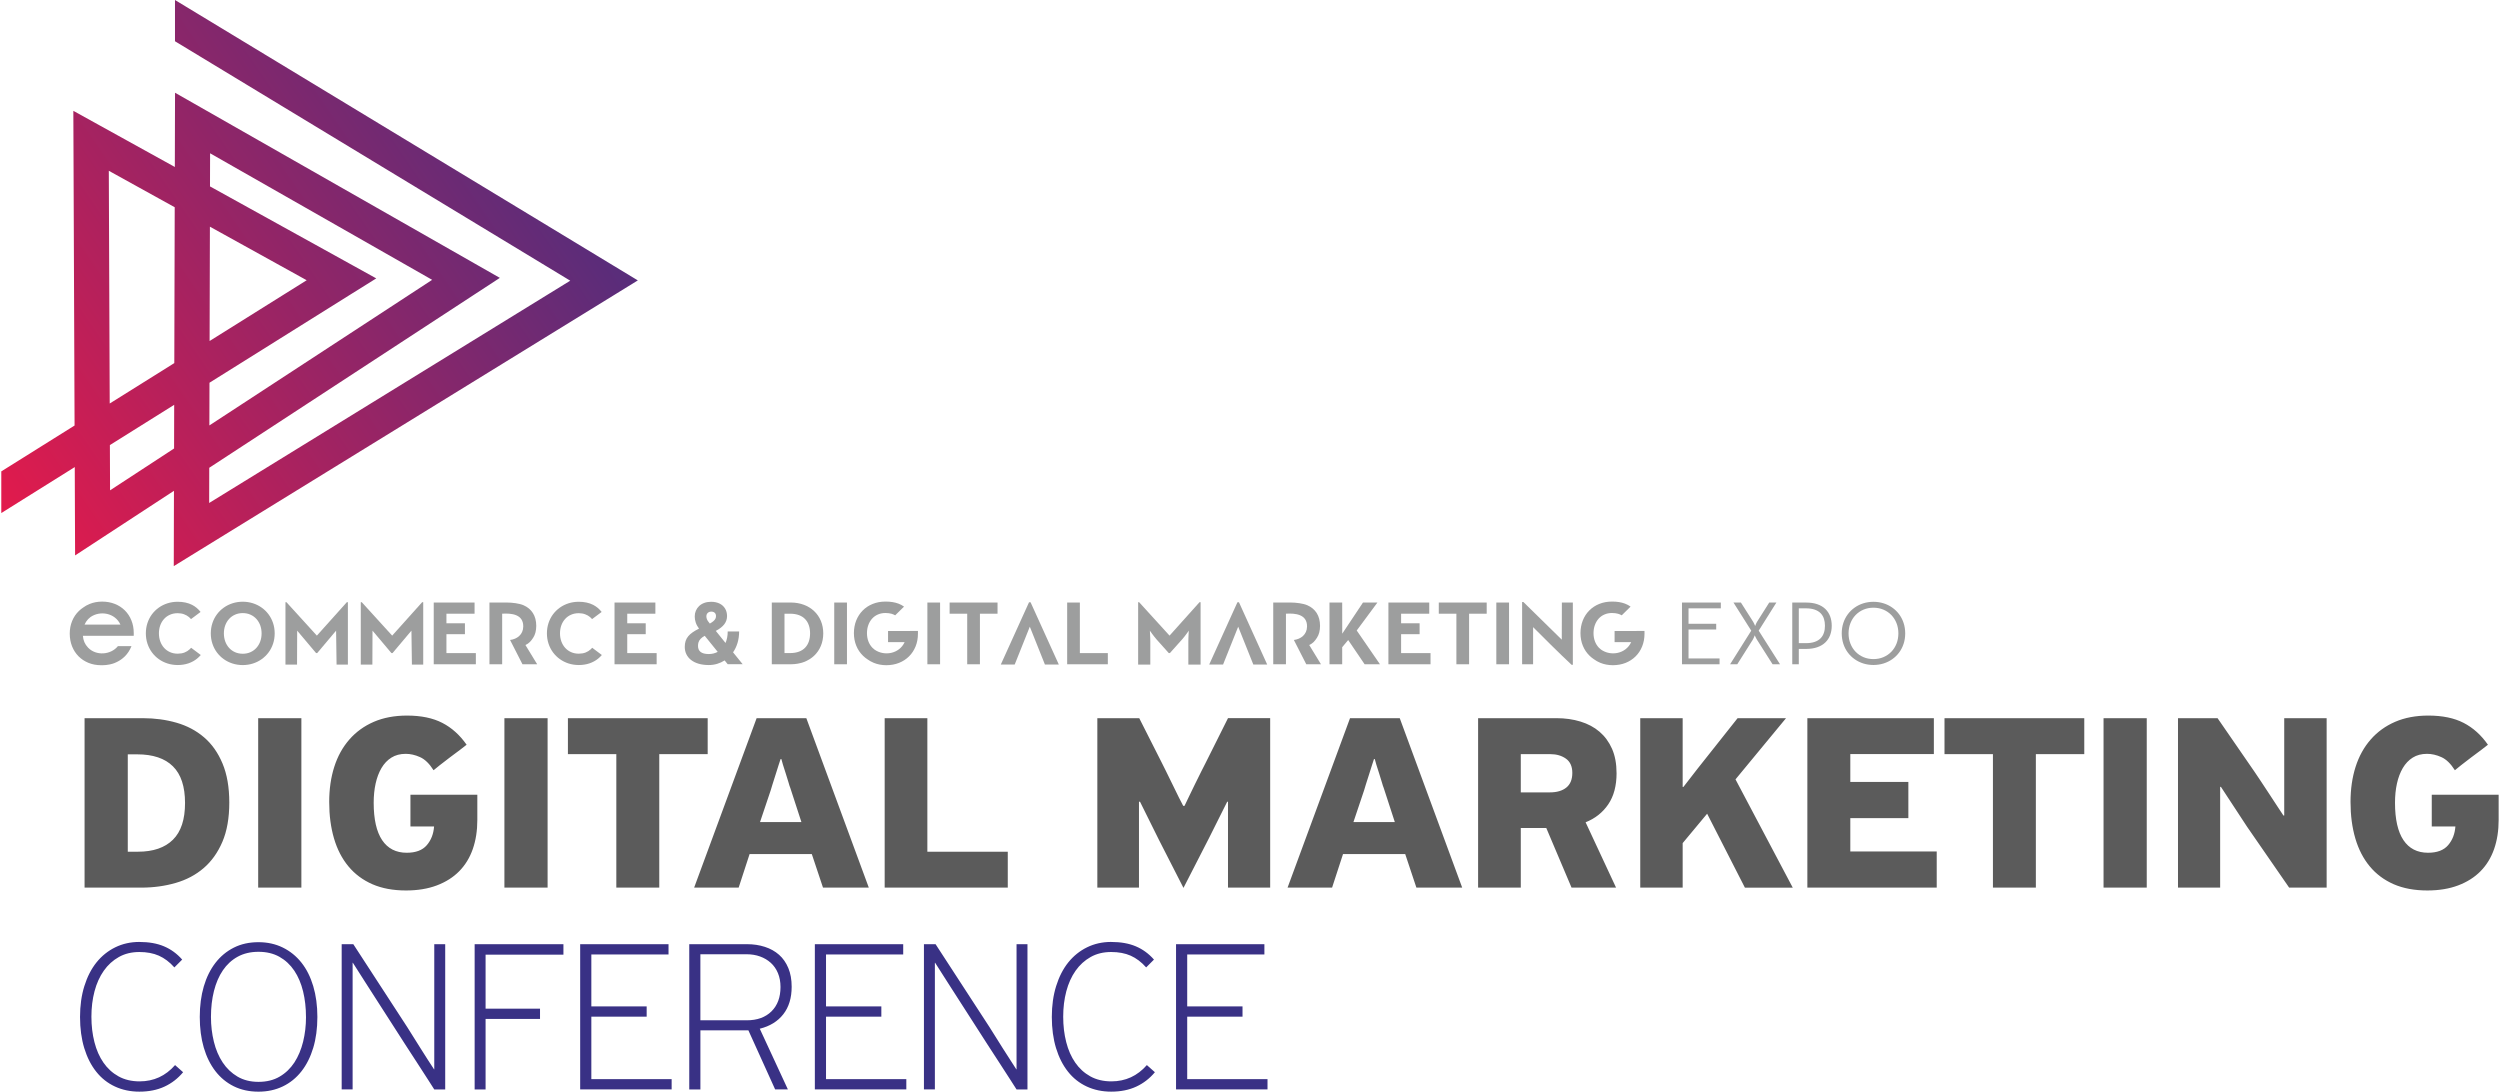 <?xml version="1.0" encoding="UTF-8"?>
<!DOCTYPE svg PUBLIC "-//W3C//DTD SVG 1.1//EN" "http://www.w3.org/Graphics/SVG/1.1/DTD/svg11.dtd">
<!-- Creator: CorelDRAW -->
<svg xmlns="http://www.w3.org/2000/svg" xml:space="preserve" width="300px" height="131px" style="shape-rendering:geometricPrecision; text-rendering:geometricPrecision; image-rendering:optimizeQuality; fill-rule:evenodd; clip-rule:evenodd"
viewBox="0 0 132.168 57.774"
 xmlns:xlink="http://www.w3.org/1999/xlink">
 <defs>
  <style type="text/css">
   <![CDATA[
    .fil3 {fill:#9D9E9E}
    .fil1 {fill:#393185;fill-rule:nonzero}
    .fil0 {fill:#5B5B5B;fill-rule:nonzero}
    .fil2 {fill:#9D9E9E;fill-rule:nonzero}
    .fil4 {fill:url(#id0);fill-rule:nonzero}
   ]]>
  </style>
  <linearGradient id="id0" gradientUnits="userSpaceOnUse" x1="-0.851" y1="27.145" x2="34.537" y2="2.816">
   <stop offset="0" style="stop-color:#E51A4B"/>
   <stop offset="1" style="stop-color:#393185"/>
  </linearGradient>
 </defs>
 <g id="Layer_x0020_1">
  <path class="fil0" d="M4.406 46.976l0 -8.968 3.085 0c0.634,0 1.229,0.081 1.784,0.241 0.555,0.161 1.04,0.417 1.453,0.771 0.414,0.353 0.739,0.815 0.978,1.385 0.239,0.569 0.359,1.258 0.359,2.066 0,0.817 -0.122,1.512 -0.365,2.08 -0.244,0.569 -0.574,1.033 -0.992,1.391 -0.418,0.359 -0.912,0.621 -1.481,0.785 -0.57,0.165 -1.175,0.248 -1.819,0.248l-3.002 0zm2.287 -7.053l0 5.152 0.537 0c0.808,0 1.425,-0.212 1.852,-0.634 0.428,-0.423 0.641,-1.07 0.641,-1.943 0,-0.872 -0.213,-1.52 -0.641,-1.942 -0.427,-0.423 -1.058,-0.634 -1.894,-0.634l-0.495 0zm6.901 -1.915l2.286 0 0 8.968 -2.286 0 0 -8.968zm8.058 5.731l0 -1.681 3.54 0 0 1.336c0,0.569 -0.081,1.083 -0.241,1.542 -0.161,0.459 -0.4,0.849 -0.717,1.171 -0.317,0.322 -0.712,0.572 -1.185,0.751 -0.473,0.179 -1.017,0.268 -1.632,0.268 -0.68,0 -1.272,-0.11 -1.778,-0.33 -0.505,-0.221 -0.927,-0.535 -1.267,-0.944 -0.34,-0.409 -0.595,-0.902 -0.765,-1.48 -0.17,-0.579 -0.254,-1.222 -0.254,-1.929 0,-0.68 0.089,-1.3 0.268,-1.86 0.178,-0.559 0.445,-1.042 0.799,-1.446 0.353,-0.404 0.785,-0.716 1.295,-0.937 0.51,-0.22 1.095,-0.33 1.756,-0.33 0.744,0 1.366,0.128 1.866,0.386 0.5,0.257 0.929,0.643 1.288,1.157 -0.056,0.046 -0.168,0.134 -0.337,0.262 -0.17,0.128 -0.351,0.264 -0.544,0.406 -0.193,0.143 -0.372,0.28 -0.538,0.414 -0.165,0.133 -0.276,0.223 -0.33,0.268 -0.221,-0.349 -0.459,-0.581 -0.717,-0.695 -0.257,-0.116 -0.509,-0.173 -0.758,-0.173 -0.293,0 -0.546,0.067 -0.757,0.2 -0.212,0.133 -0.386,0.317 -0.524,0.551 -0.137,0.234 -0.241,0.507 -0.31,0.82 -0.069,0.312 -0.103,0.652 -0.103,1.019 0,0.872 0.149,1.532 0.447,1.977 0.299,0.445 0.733,0.668 1.302,0.668 0.478,0 0.832,-0.133 1.061,-0.4 0.229,-0.266 0.358,-0.596 0.386,-0.991l-1.254 0zm4.973 -5.731l2.286 0 0 8.968 -2.286 0 0 -8.968zm8.196 8.968l-2.273 0 0 -7.066 -2.562 0 0 -1.901 7.397 0 0 1.901 -2.562 0 0 7.066zm8.072 -1.777l-3.292 0 -0.579 1.777 -2.356 0 3.307 -8.968 2.631 0 3.306 8.968 -2.424 0 -0.593 -1.777zm-1.652 -5.028c-0.019,0.046 -0.053,0.151 -0.104,0.317 -0.05,0.165 -0.105,0.339 -0.165,0.523 -0.059,0.184 -0.114,0.356 -0.164,0.517 -0.051,0.161 -0.081,0.26 -0.09,0.297l-0.565 1.681 2.19 0 -0.592 -1.819c-0.019,-0.036 -0.048,-0.129 -0.089,-0.275 -0.042,-0.147 -0.09,-0.303 -0.145,-0.468 -0.055,-0.165 -0.106,-0.324 -0.152,-0.476 -0.045,-0.151 -0.073,-0.25 -0.082,-0.296l-0.041 0zm5.509 -2.163l2.259 0 0 7.067 4.256 0 0 1.9 -6.515 0 0 -8.968zm18.169 4.422l-0.042 0 -0.965 1.929 -1.349 2.631 -1.295 -2.535 -1.005 -2.025 -0.055 0 0 4.546 -2.204 0 0 -8.968 2.218 0 1.171 2.314c0.046,0.092 0.124,0.248 0.234,0.468 0.11,0.22 0.225,0.454 0.344,0.702 0.12,0.248 0.234,0.482 0.344,0.702 0.11,0.221 0.188,0.372 0.234,0.455l0.069 0c0.046,-0.092 0.119,-0.246 0.221,-0.462 0.101,-0.215 0.211,-0.442 0.33,-0.681 0.119,-0.239 0.232,-0.466 0.338,-0.682 0.106,-0.215 0.181,-0.365 0.227,-0.447l1.185 -2.37 2.232 0 0 8.968 -2.232 0 0 -4.546zm9.38 2.769l-3.292 0 -0.579 1.777 -2.356 0 3.306 -8.968 2.631 0 3.305 8.968 -2.424 0 -0.592 -1.777zm-1.653 -5.028c-0.019,0.046 -0.053,0.151 -0.104,0.317 -0.05,0.165 -0.106,0.339 -0.165,0.523 -0.059,0.184 -0.115,0.356 -0.165,0.517 -0.05,0.161 -0.08,0.26 -0.089,0.297l-0.565 1.681 2.19 0 -0.592 -1.819c-0.019,-0.036 -0.048,-0.129 -0.09,-0.275 -0.041,-0.147 -0.089,-0.303 -0.144,-0.468 -0.056,-0.165 -0.106,-0.324 -0.152,-0.476 -0.045,-0.151 -0.073,-0.25 -0.082,-0.296l-0.042 0zm12.838 0.744c0,0.671 -0.147,1.222 -0.44,1.653 -0.294,0.432 -0.694,0.749 -1.199,0.95l1.612 3.458 -2.356 0 -1.336 -3.154 -1.35 0 0 3.154 -2.259 0 0 -8.968 4.146 0c0.459,0 0.884,0.06 1.274,0.18 0.39,0.12 0.726,0.298 1.005,0.537 0.28,0.239 0.501,0.54 0.662,0.902 0.16,0.363 0.24,0.792 0.24,1.288zm-5.069 -1.005l0 2.025 1.542 0c0.368,0 0.657,-0.085 0.868,-0.255 0.212,-0.17 0.317,-0.429 0.317,-0.778 0,-0.339 -0.112,-0.59 -0.337,-0.751 -0.225,-0.16 -0.503,-0.24 -0.834,-0.24l-1.556 0zm11.86 7.066l-1.998 -3.912 -1.295 1.556 0 2.356 -2.245 0 0 -8.968 2.245 0 0 3.637 0.041 0 0.758 -0.978 2.107 -2.658 2.563 0 -2.673 3.237 3.03 5.731 -2.535 0zm3.306 -8.968l6.695 0 0 1.901 -4.422 0 0 1.474 3.072 0 0 1.915 -3.072 0 0 1.763 4.573 0 0 1.914 -6.846 0 0 -8.968zm12.094 8.968l-2.273 0 0 -7.066 -2.563 0 0 -1.901 7.397 0 0 1.901 -2.562 0 0 7.066zm3.581 -8.968l2.286 0 0 8.968 -2.286 0 0 -8.968zm7.604 5.758l-1.391 -2.121 -0.042 0 0 5.331 -2.231 0 0 -8.968 2.094 0 1.957 2.838c0.064,0.092 0.168,0.245 0.31,0.462 0.142,0.215 0.293,0.445 0.454,0.688 0.161,0.244 0.312,0.475 0.455,0.695 0.142,0.221 0.245,0.377 0.31,0.469l0.042 0 0 -5.152 2.245 0 0 8.968 -1.984 0 -2.218 -3.209zm9.766 -0.027l0 -1.681 3.54 0 0 1.336c0,0.569 -0.081,1.083 -0.241,1.542 -0.161,0.459 -0.4,0.849 -0.717,1.171 -0.317,0.322 -0.712,0.572 -1.185,0.751 -0.473,0.179 -1.017,0.268 -1.632,0.268 -0.68,0 -1.272,-0.11 -1.778,-0.33 -0.505,-0.221 -0.927,-0.535 -1.267,-0.944 -0.34,-0.409 -0.595,-0.902 -0.765,-1.48 -0.17,-0.579 -0.254,-1.222 -0.254,-1.929 0,-0.68 0.089,-1.3 0.268,-1.86 0.178,-0.559 0.445,-1.042 0.799,-1.446 0.353,-0.404 0.785,-0.716 1.295,-0.937 0.51,-0.22 1.095,-0.33 1.756,-0.33 0.744,0 1.366,0.128 1.866,0.386 0.5,0.257 0.929,0.643 1.288,1.157 -0.056,0.046 -0.168,0.134 -0.337,0.262 -0.17,0.128 -0.351,0.264 -0.544,0.406 -0.193,0.143 -0.372,0.28 -0.538,0.414 -0.165,0.133 -0.276,0.223 -0.33,0.268 -0.221,-0.349 -0.459,-0.581 -0.717,-0.695 -0.257,-0.116 -0.509,-0.173 -0.758,-0.173 -0.293,0 -0.546,0.067 -0.757,0.2 -0.212,0.133 -0.386,0.317 -0.524,0.551 -0.137,0.234 -0.241,0.507 -0.31,0.82 -0.069,0.312 -0.103,0.652 -0.103,1.019 0,0.872 0.149,1.532 0.447,1.977 0.299,0.445 0.733,0.668 1.302,0.668 0.478,0 0.832,-0.133 1.061,-0.4 0.229,-0.266 0.358,-0.596 0.386,-0.991l-1.254 0z"/>
  <path class="fil1" d="M7.305 49.851c0.503,0 0.938,0.076 1.304,0.231 0.366,0.154 0.687,0.388 0.963,0.702l-0.413 0.414c-0.252,-0.284 -0.526,-0.49 -0.821,-0.621 -0.295,-0.13 -0.639,-0.194 -1.032,-0.194 -0.41,0 -0.772,0.088 -1.086,0.265 -0.315,0.177 -0.581,0.419 -0.797,0.726 -0.216,0.308 -0.38,0.67 -0.49,1.086 -0.11,0.417 -0.165,0.865 -0.165,1.346 0,0.48 0.053,0.929 0.16,1.346 0.106,0.418 0.265,0.779 0.478,1.086 0.212,0.307 0.478,0.549 0.797,0.726 0.319,0.177 0.691,0.265 1.116,0.265 0.748,0 1.374,-0.287 1.877,-0.862l0.425 0.378c-0.275,0.331 -0.604,0.585 -0.987,0.762 -0.381,0.177 -0.824,0.266 -1.327,0.266 -0.472,0 -0.904,-0.091 -1.294,-0.272 -0.389,-0.181 -0.72,-0.442 -0.991,-0.785 -0.272,-0.342 -0.482,-0.757 -0.632,-1.245 -0.149,-0.489 -0.224,-1.04 -0.224,-1.653 0,-0.599 0.076,-1.144 0.23,-1.635 0.153,-0.492 0.368,-0.909 0.643,-1.252 0.276,-0.342 0.607,-0.608 0.992,-0.797 0.386,-0.189 0.811,-0.284 1.275,-0.284zm9.422 3.968c0,0.606 -0.073,1.151 -0.219,1.635 -0.146,0.484 -0.354,0.899 -0.626,1.246 -0.272,0.346 -0.6,0.612 -0.986,0.797 -0.386,0.185 -0.815,0.277 -1.287,0.277 -0.488,0 -0.923,-0.095 -1.305,-0.284 -0.382,-0.189 -0.707,-0.457 -0.974,-0.802 -0.268,-0.347 -0.472,-0.762 -0.615,-1.246 -0.141,-0.485 -0.212,-1.026 -0.212,-1.623 0,-0.591 0.071,-1.128 0.212,-1.612 0.142,-0.484 0.347,-0.899 0.615,-1.246 0.267,-0.347 0.592,-0.616 0.974,-0.809 0.381,-0.193 0.816,-0.289 1.305,-0.289 0.472,0 0.901,0.094 1.287,0.283 0.386,0.189 0.714,0.455 0.986,0.797 0.272,0.342 0.48,0.758 0.626,1.246 0.145,0.488 0.219,1.031 0.219,1.63zm-0.603 0c0,-0.48 -0.051,-0.931 -0.153,-1.352 -0.103,-0.421 -0.259,-0.788 -0.467,-1.098 -0.209,-0.311 -0.47,-0.555 -0.785,-0.732 -0.315,-0.177 -0.685,-0.265 -1.11,-0.265 -0.417,0 -0.783,0.087 -1.098,0.259 -0.315,0.173 -0.576,0.414 -0.785,0.721 -0.209,0.306 -0.365,0.671 -0.472,1.092 -0.106,0.421 -0.159,0.88 -0.159,1.376 0,0.456 0.052,0.893 0.154,1.31 0.102,0.417 0.258,0.783 0.466,1.098 0.209,0.314 0.471,0.564 0.785,0.749 0.315,0.185 0.685,0.278 1.11,0.278 0.433,0 0.807,-0.093 1.121,-0.278 0.315,-0.185 0.574,-0.435 0.78,-0.749 0.204,-0.315 0.358,-0.682 0.461,-1.098 0.102,-0.417 0.153,-0.854 0.153,-1.31zm6.789 3.837c-0.071,-0.11 -0.183,-0.286 -0.336,-0.526 -0.154,-0.24 -0.333,-0.517 -0.538,-0.833 -0.204,-0.315 -0.427,-0.657 -0.667,-1.027 -0.24,-0.37 -0.481,-0.744 -0.72,-1.122 -0.24,-0.378 -0.476,-0.745 -0.709,-1.104 -0.232,-0.358 -0.44,-0.683 -0.625,-0.974 -0.185,-0.291 -0.341,-0.535 -0.467,-0.732 -0.125,-0.197 -0.208,-0.326 -0.248,-0.389l-0.011 0 0 6.706 -0.579 0 0 -7.687 0.615 0 2.857 4.393c0.236,0.378 0.475,0.757 0.715,1.139 0.239,0.382 0.474,0.746 0.702,1.093l0.011 0 0 -6.624 0.579 0 0 7.687 -0.579 0zm2.716 -7.132l0 2.858 2.881 0 0 0.543 -2.881 0 0 3.731 -0.579 0 0 -7.687 4.699 0 0 0.555 -4.121 0zm5.006 7.132l0 -7.687 4.676 0 0 0.543 -4.085 0 0 2.751 2.928 0 0 0.543 -2.928 0 0 3.306 4.25 0 0 0.543 -4.841 0zm10.319 0l-1.417 -3.129 -2.539 0 0 3.129 -0.59 0 0 -7.687 3.058 0c0.339,0 0.654,0.047 0.945,0.142 0.291,0.094 0.541,0.234 0.75,0.419 0.209,0.185 0.372,0.419 0.49,0.702 0.119,0.284 0.177,0.615 0.177,0.992 0,0.59 -0.147,1.074 -0.442,1.452 -0.295,0.378 -0.71,0.634 -1.246,0.767l1.488 3.212 -0.673 0zm0.283 -5.419c0,-0.275 -0.045,-0.521 -0.136,-0.738 -0.091,-0.216 -0.216,-0.397 -0.378,-0.543 -0.161,-0.145 -0.35,-0.258 -0.567,-0.336 -0.217,-0.079 -0.455,-0.118 -0.714,-0.118l-2.445 0 0 3.495 2.457 0c0.551,0 0.986,-0.158 1.305,-0.472 0.319,-0.315 0.478,-0.744 0.478,-1.287zm1.818 5.419l0 -7.687 4.676 0 0 0.543 -4.085 0 0 2.751 2.928 0 0 0.543 -2.928 0 0 3.306 4.25 0 0 0.543 -4.841 0zm10.674 0c-0.071,-0.11 -0.184,-0.286 -0.337,-0.526 -0.154,-0.24 -0.333,-0.517 -0.538,-0.833 -0.204,-0.315 -0.427,-0.657 -0.667,-1.027 -0.24,-0.37 -0.481,-0.744 -0.72,-1.122 -0.24,-0.378 -0.476,-0.745 -0.709,-1.104 -0.232,-0.358 -0.44,-0.683 -0.625,-0.974 -0.185,-0.291 -0.341,-0.535 -0.467,-0.732 -0.125,-0.197 -0.208,-0.326 -0.248,-0.389l-0.011 0 0 6.706 -0.579 0 0 -7.687 0.615 0 2.857 4.393c0.236,0.378 0.475,0.757 0.715,1.139 0.24,0.382 0.474,0.746 0.702,1.093l0.012 0 0 -6.624 0.578 0 0 7.687 -0.578 0zm5.006 -7.805c0.503,0 0.938,0.076 1.304,0.231 0.366,0.154 0.687,0.388 0.963,0.702l-0.413 0.414c-0.252,-0.284 -0.526,-0.49 -0.821,-0.621 -0.295,-0.13 -0.639,-0.194 -1.032,-0.194 -0.41,0 -0.772,0.088 -1.086,0.265 -0.315,0.177 -0.581,0.419 -0.797,0.726 -0.216,0.308 -0.38,0.67 -0.49,1.086 -0.11,0.417 -0.165,0.865 -0.165,1.346 0,0.48 0.053,0.929 0.16,1.346 0.106,0.418 0.265,0.779 0.478,1.086 0.212,0.307 0.478,0.549 0.797,0.726 0.319,0.177 0.691,0.265 1.116,0.265 0.748,0 1.374,-0.287 1.877,-0.862l0.425 0.378c-0.275,0.331 -0.604,0.585 -0.987,0.762 -0.381,0.177 -0.824,0.266 -1.327,0.266 -0.472,0 -0.904,-0.091 -1.294,-0.272 -0.389,-0.181 -0.72,-0.442 -0.991,-0.785 -0.272,-0.342 -0.482,-0.757 -0.632,-1.245 -0.149,-0.489 -0.224,-1.04 -0.224,-1.653 0,-0.599 0.076,-1.144 0.23,-1.635 0.153,-0.492 0.368,-0.909 0.643,-1.252 0.276,-0.342 0.607,-0.608 0.992,-0.797 0.386,-0.189 0.811,-0.284 1.275,-0.284zm3.435 7.805l0 -7.687 4.676 0 0 0.543 -4.085 0 0 2.751 2.927 0 0 0.543 -2.927 0 0 3.306 4.25 0 0 0.543 -4.841 0z"/>
  <path class="fil2" d="M9.332 35.196c0.21,-0.001 0.399,-0.031 0.57,-0.089 0.171,-0.058 0.322,-0.141 0.455,-0.248 0.072,-0.059 0.138,-0.123 0.199,-0.194l-0.197 -0.148 -0.313 -0.235c-0.025,0.029 -0.052,0.055 -0.079,0.081 -0.076,0.072 -0.167,0.129 -0.271,0.17 -0.103,0.041 -0.225,0.061 -0.365,0.062 -0.148,-0.001 -0.283,-0.028 -0.404,-0.083 -0.122,-0.054 -0.226,-0.13 -0.313,-0.226 -0.087,-0.098 -0.155,-0.211 -0.202,-0.342 -0.047,-0.13 -0.071,-0.272 -0.071,-0.425 0.001,-0.154 0.024,-0.295 0.071,-0.425 0.047,-0.129 0.114,-0.241 0.202,-0.338 0.087,-0.096 0.191,-0.171 0.313,-0.223 0.121,-0.054 0.255,-0.08 0.404,-0.081 0.125,0.001 0.238,0.019 0.338,0.056 0.1,0.036 0.188,0.086 0.264,0.15 0.039,0.033 0.074,0.068 0.107,0.106l0.318 -0.238 0.187 -0.14c-0.127,-0.163 -0.278,-0.288 -0.45,-0.376 -0.215,-0.109 -0.47,-0.163 -0.764,-0.163 -0.188,0.001 -0.367,0.028 -0.535,0.081 -0.168,0.054 -0.322,0.13 -0.462,0.229 -0.139,0.099 -0.26,0.218 -0.363,0.355 -0.101,0.138 -0.181,0.291 -0.237,0.462 -0.056,0.169 -0.084,0.351 -0.085,0.544 0.001,0.194 0.029,0.376 0.085,0.545 0.056,0.17 0.135,0.323 0.237,0.462 0.103,0.138 0.223,0.258 0.363,0.357 0.14,0.1 0.294,0.177 0.462,0.231 0.168,0.054 0.347,0.081 0.535,0.082z"/>
  <path class="fil2" d="M30.558 35.196c0.21,-0.001 0.4,-0.031 0.57,-0.089 0.171,-0.058 0.322,-0.141 0.455,-0.248 0.072,-0.059 0.138,-0.123 0.199,-0.194l-0.197 -0.148 -0.313 -0.235c-0.025,0.029 -0.052,0.055 -0.079,0.081 -0.077,0.072 -0.168,0.129 -0.271,0.17 -0.103,0.041 -0.225,0.061 -0.365,0.062 -0.148,-0.001 -0.283,-0.028 -0.404,-0.083 -0.121,-0.054 -0.226,-0.13 -0.313,-0.226 -0.087,-0.098 -0.155,-0.211 -0.202,-0.342 -0.047,-0.13 -0.07,-0.272 -0.071,-0.425 0.001,-0.154 0.024,-0.295 0.071,-0.425 0.047,-0.129 0.114,-0.241 0.202,-0.338 0.087,-0.096 0.191,-0.171 0.313,-0.223 0.121,-0.054 0.255,-0.08 0.404,-0.081 0.125,0.001 0.238,0.019 0.338,0.056 0.1,0.036 0.188,0.086 0.264,0.15 0.039,0.033 0.075,0.068 0.107,0.106l0.318 -0.238 0.188 -0.14c-0.128,-0.163 -0.278,-0.288 -0.451,-0.376 -0.215,-0.109 -0.47,-0.163 -0.764,-0.163 -0.188,0.001 -0.367,0.028 -0.535,0.081 -0.168,0.054 -0.322,0.13 -0.462,0.229 -0.139,0.099 -0.26,0.218 -0.363,0.355 -0.101,0.138 -0.181,0.291 -0.237,0.462 -0.056,0.169 -0.084,0.351 -0.085,0.544 0.001,0.194 0.029,0.376 0.085,0.545 0.056,0.17 0.135,0.323 0.237,0.462 0.103,0.138 0.223,0.258 0.363,0.357 0.14,0.1 0.294,0.177 0.462,0.231 0.168,0.054 0.347,0.081 0.535,0.082z"/>
  <path class="fil2" d="M12.777 35.198c0.189,-0.001 0.368,-0.028 0.537,-0.082 0.17,-0.054 0.325,-0.131 0.465,-0.231 0.14,-0.099 0.262,-0.219 0.365,-0.357 0.103,-0.138 0.182,-0.292 0.238,-0.462 0.057,-0.17 0.085,-0.351 0.086,-0.545 -0.001,-0.194 -0.029,-0.375 -0.086,-0.545 -0.056,-0.17 -0.135,-0.323 -0.238,-0.462 -0.103,-0.139 -0.224,-0.258 -0.365,-0.357 -0.14,-0.1 -0.295,-0.177 -0.465,-0.231 -0.169,-0.054 -0.348,-0.081 -0.537,-0.082 -0.189,0.001 -0.368,0.028 -0.537,0.082 -0.17,0.054 -0.325,0.131 -0.465,0.231 -0.141,0.099 -0.263,0.219 -0.365,0.357 -0.103,0.138 -0.182,0.292 -0.238,0.462 -0.056,0.17 -0.085,0.352 -0.086,0.545 0.001,0.194 0.03,0.376 0.086,0.545 0.056,0.17 0.135,0.324 0.238,0.462 0.103,0.138 0.224,0.258 0.365,0.357 0.14,0.1 0.295,0.177 0.465,0.231 0.169,0.054 0.348,0.081 0.537,0.082zm0 -0.6c-0.15,-0.001 -0.285,-0.028 -0.407,-0.082 -0.122,-0.054 -0.227,-0.13 -0.315,-0.227 -0.088,-0.097 -0.156,-0.211 -0.204,-0.342 -0.047,-0.13 -0.071,-0.271 -0.072,-0.425 0.001,-0.154 0.024,-0.296 0.072,-0.426 0.048,-0.13 0.116,-0.244 0.204,-0.341 0.088,-0.097 0.194,-0.173 0.315,-0.226 0.122,-0.055 0.258,-0.082 0.407,-0.083 0.15,0.001 0.285,0.028 0.407,0.083 0.123,0.054 0.227,0.13 0.315,0.226 0.088,0.098 0.156,0.211 0.204,0.341 0.047,0.13 0.071,0.272 0.072,0.426 -0.001,0.154 -0.024,0.296 -0.072,0.425 -0.048,0.131 -0.116,0.245 -0.204,0.342 -0.088,0.097 -0.193,0.173 -0.315,0.227 -0.122,0.054 -0.258,0.082 -0.407,0.082z"/>
  <path class="fil2" d="M19.026 35.171l0.612 0 0.007 -1.796 0.999 1.186 0.062 0 0.999 -1.186c0,0.593 0.025,1.197 0.025,1.796l0.599 0 0 -3.3 -0.058 0 -1.585 1.768 -1.609 -1.768 -0.053 0 0 3.3z"/>
  <path class="fil2" d="M15.039 35.171l0.612 0 0.007 -1.796 0.999 1.186 0.062 0 0.999 -1.186c0,0.593 0.025,1.197 0.025,1.796l0.599 0 0 -3.3 -0.057 0 -1.585 1.768 -1.609 -1.768 -0.053 0 0 3.3z"/>
  <path class="fil3" d="M27.738 34.136c0.202,-0.091 0.301,-0.219 0.41,-0.385 0.108,-0.165 0.162,-0.375 0.163,-0.629 -0.001,-0.266 -0.06,-0.492 -0.176,-0.675 -0.116,-0.183 -0.283,-0.323 -0.5,-0.417 -0.218,-0.095 -0.593,-0.143 -0.898,-0.143l-0.903 0 0 3.267 0.673 0c0,-0.889 0,-1.776 0,-2.676 0.503,-0.031 1.124,0.032 1.116,0.68 -0.005,0.432 -0.336,0.668 -0.698,0.711l0.656 1.285 0.778 0 -0.621 -1.018z"/>
  <path class="fil2" d="M37.812 33.389c0.206,-0.108 0.356,-0.226 0.453,-0.355 0.096,-0.13 0.143,-0.272 0.143,-0.428 -0.001,-0.153 -0.035,-0.286 -0.104,-0.399 -0.068,-0.114 -0.166,-0.202 -0.291,-0.264 -0.126,-0.062 -0.276,-0.095 -0.45,-0.095 -0.136,0.001 -0.257,0.021 -0.364,0.061 -0.107,0.04 -0.197,0.095 -0.272,0.167 -0.074,0.071 -0.131,0.153 -0.17,0.246 -0.039,0.093 -0.059,0.193 -0.059,0.299 -0.001,0.11 0.017,0.218 0.052,0.324 0.035,0.107 0.093,0.214 0.174,0.324 -0.128,0.063 -0.24,0.127 -0.335,0.193 -0.095,0.065 -0.173,0.134 -0.235,0.21 -0.062,0.074 -0.108,0.158 -0.139,0.25 -0.03,0.092 -0.045,0.197 -0.045,0.314 0,0.14 0.028,0.268 0.084,0.385 0.056,0.117 0.138,0.219 0.246,0.304 0.108,0.085 0.24,0.152 0.398,0.199 0.157,0.047 0.337,0.071 0.541,0.072 0.155,0 0.302,-0.021 0.443,-0.063 0.142,-0.042 0.274,-0.103 0.398,-0.182l0.163 0.201 0.792 0 -0.509 -0.629c0.102,-0.147 0.181,-0.313 0.237,-0.499 0.056,-0.185 0.084,-0.387 0.085,-0.606l-0.605 0c0,0.12 -0.01,0.231 -0.031,0.332 -0.02,0.101 -0.049,0.194 -0.085,0.278l-0.514 -0.639zm-0.317 -0.389l-0.01 -0.014c-0.031,-0.038 -0.059,-0.075 -0.085,-0.111 -0.026,-0.036 -0.047,-0.075 -0.062,-0.117 -0.016,-0.042 -0.024,-0.091 -0.025,-0.146 0.001,-0.049 0.012,-0.092 0.034,-0.127 0.022,-0.037 0.053,-0.066 0.092,-0.086 0.039,-0.021 0.083,-0.031 0.134,-0.031 0.075,0 0.136,0.021 0.181,0.061 0.045,0.041 0.068,0.098 0.069,0.174 0.001,0.049 -0.01,0.096 -0.031,0.139 -0.022,0.044 -0.056,0.087 -0.104,0.129 -0.048,0.042 -0.111,0.085 -0.191,0.13zm0.418 1.499c-0.144,0.076 -0.303,0.115 -0.476,0.115 -0.196,-0.001 -0.339,-0.039 -0.431,-0.113 -0.092,-0.074 -0.136,-0.181 -0.135,-0.319 -0.001,-0.07 0.009,-0.136 0.029,-0.198 0.021,-0.061 0.057,-0.121 0.109,-0.176 0.052,-0.055 0.124,-0.108 0.218,-0.159l0.687 0.85z"/>
  <polygon class="fil2" points="22.885,35.155 25.114,35.155 25.114,34.564 23.557,34.564 23.557,33.563 24.536,33.563 24.536,32.986 23.557,32.986 23.557,32.479 25.046,32.479 25.046,31.888 22.885,31.888 "/>
  <polygon class="fil2" points="32.453,35.155 34.682,35.155 34.682,34.564 33.126,34.564 33.126,33.563 34.104,33.563 34.104,32.986 33.126,32.986 33.126,32.479 34.615,32.479 34.615,31.888 32.453,31.888 "/>
  <polygon class="fil3" points="65.459,33.166 66.26,35.169 66.994,35.169 65.5,31.873 65.459,31.873 65.419,31.873 63.925,35.169 64.659,35.169 "/>
  <path class="fil3" d="M69.218 34.136c0.203,-0.091 0.301,-0.219 0.41,-0.385 0.108,-0.165 0.162,-0.375 0.163,-0.629 -0.001,-0.267 -0.06,-0.492 -0.175,-0.675 -0.116,-0.184 -0.284,-0.323 -0.501,-0.417 -0.218,-0.095 -0.593,-0.143 -0.898,-0.143l-0.903 0 0 3.267 0.673 0c0,-0.889 0,-1.776 0,-2.676 0.503,-0.031 1.124,0.032 1.116,0.68 -0.005,0.432 -0.336,0.667 -0.697,0.711l0.656 1.285 0.778 0 -0.621 -1.018z"/>
  <path class="fil2" d="M40.776 35.155l1.004 0c0.253,-0.001 0.484,-0.041 0.694,-0.119 0.21,-0.079 0.391,-0.19 0.545,-0.336 0.153,-0.145 0.271,-0.317 0.354,-0.516 0.083,-0.199 0.126,-0.42 0.127,-0.663 -0.001,-0.242 -0.044,-0.463 -0.127,-0.663 -0.084,-0.199 -0.202,-0.372 -0.356,-0.516 -0.153,-0.145 -0.335,-0.257 -0.544,-0.335 -0.21,-0.079 -0.44,-0.119 -0.693,-0.12l-1.004 0 0 3.267zm0.672 -0.591l0 -2.085 0.298 0c0.181,0.001 0.339,0.027 0.471,0.077 0.133,0.05 0.242,0.122 0.329,0.215 0.087,0.093 0.151,0.202 0.193,0.33 0.043,0.127 0.063,0.267 0.063,0.42 0,0.153 -0.021,0.293 -0.063,0.42 -0.042,0.127 -0.106,0.237 -0.193,0.33 -0.086,0.093 -0.196,0.164 -0.329,0.215 -0.133,0.05 -0.29,0.076 -0.471,0.077l-0.298 0z"/>
  <polygon class="fil2" points="44.081,35.155 44.754,35.155 44.754,31.888 44.081,31.888 "/>
  <polygon class="fil2" points="49.01,35.155 49.682,35.155 49.682,31.888 49.01,31.888 "/>
  <polygon class="fil2" points="51.118,35.155 51.791,35.155 51.791,32.479 52.723,32.479 52.723,31.888 50.187,31.888 50.187,32.479 51.118,32.479 "/>
  <polygon class="fil3" points="54.431,33.166 55.231,35.169 55.966,35.169 54.471,31.873 54.431,31.873 54.39,31.873 52.896,35.169 53.631,35.169 "/>
  <polygon class="fil2" points="56.408,35.155 58.56,35.155 58.56,34.564 57.08,34.564 57.08,31.888 56.408,31.888 "/>
  <path class="fil2" d="M60.164 35.171l0.644 0 0 -1.225c0,-0.057 -0.002,-0.118 -0.004,-0.183 -0.003,-0.066 -0.005,-0.127 -0.008,-0.186 -0.003,-0.058 -0.006,-0.107 -0.008,-0.144 -0.003,-0.037 -0.004,-0.058 -0.004,-0.058 0.001,0.001 0.012,0.017 0.033,0.048 0.022,0.03 0.05,0.07 0.085,0.118 0.035,0.048 0.073,0.098 0.114,0.15 0.04,0.052 0.08,0.101 0.119,0.145l0.648 0.725 0.062 0 0.649 -0.725c0.039,-0.044 0.079,-0.093 0.12,-0.145 0.04,-0.053 0.078,-0.103 0.113,-0.15 0.035,-0.048 0.063,-0.087 0.085,-0.118 0.021,-0.031 0.032,-0.047 0.033,-0.048 0,0.001 -0.002,0.021 -0.004,0.058 -0.002,0.037 -0.005,0.086 -0.008,0.144 -0.004,0.059 -0.006,0.121 -0.008,0.186 -0.002,0.065 -0.004,0.126 -0.004,0.183l0 1.225 0.648 0 0 -3.3 -0.058 0 -1.585 1.768 -1.609 -1.768 -0.053 0 0 3.3z"/>
  <polygon class="fil2" points="70.966,33.536 70.963,31.888 70.291,31.888 70.291,35.155 70.963,35.155 70.963,34.252 71.28,33.872 72.15,35.155 72.962,35.155 71.732,33.368 72.827,31.888 72.063,31.888 "/>
  <polygon class="fil2" points="73.409,35.155 75.638,35.155 75.638,34.564 74.081,34.564 74.081,33.563 75.06,33.563 75.06,32.986 74.081,32.986 74.081,32.479 75.57,32.479 75.57,31.888 73.409,31.888 "/>
  <polygon class="fil2" points="77.007,35.155 77.679,35.155 77.679,32.479 78.611,32.479 78.611,31.888 76.075,31.888 76.075,32.479 77.007,32.479 "/>
  <polygon class="fil2" points="79.12,35.155 79.793,35.155 79.793,31.888 79.12,31.888 "/>
  <path class="fil2" d="M83.103 35.183l0.067 0 0 -3.295 -0.581 0 -0.005 1.965 -2.032 -1.993 -0.067 0 0 3.295 0.581 0c0,-0.656 0.001,-1.333 0.001,-1.965 0.679,0.679 1.321,1.322 2.037,1.993z"/>
  <path class="fil3" d="M46.215 34.38l-0.002 -0.001c-0.042,-0.031 -0.081,-0.066 -0.117,-0.103 -0.092,-0.098 -0.163,-0.211 -0.211,-0.342 -0.048,-0.13 -0.072,-0.272 -0.072,-0.425 0.001,-0.154 0.023,-0.295 0.07,-0.425 0.045,-0.129 0.111,-0.241 0.196,-0.338 0.086,-0.096 0.188,-0.171 0.308,-0.223 0.12,-0.054 0.254,-0.08 0.402,-0.081 0.125,0.001 0.233,0.014 0.322,0.04 0.073,0.021 0.138,0.049 0.195,0.083l0.468 -0.461c-0.088,-0.064 -0.186,-0.116 -0.292,-0.157 -0.196,-0.074 -0.427,-0.111 -0.693,-0.11 -0.248,0.001 -0.472,0.043 -0.676,0.126 -0.203,0.082 -0.379,0.198 -0.527,0.348 -0.148,0.15 -0.262,0.326 -0.343,0.529 -0.08,0.203 -0.121,0.426 -0.122,0.669 0.001,0.242 0.043,0.466 0.127,0.669 0.083,0.203 0.203,0.38 0.36,0.531 0.068,0.066 0.141,0.125 0.221,0.178 0.104,0.077 0.217,0.14 0.34,0.191 0.203,0.084 0.427,0.126 0.67,0.127 0.242,-0.001 0.465,-0.042 0.668,-0.122 0.203,-0.081 0.38,-0.195 0.529,-0.343 0.15,-0.147 0.266,-0.323 0.349,-0.527 0.082,-0.203 0.125,-0.428 0.125,-0.676 0,-0.02 0,-0.125 0,-0.145l-0.606 0.001 -0.976 0 0 0.591c0.331,0 0.547,0.001 0.877,0.001 -0.283,0.622 -1.082,0.756 -1.591,0.395z"/>
  <path class="fil3" d="M84.664 34.38l-0.001 -0.001c-0.042,-0.031 -0.081,-0.066 -0.117,-0.103 -0.092,-0.098 -0.162,-0.211 -0.21,-0.342 -0.048,-0.13 -0.072,-0.272 -0.072,-0.425 0.001,-0.154 0.023,-0.295 0.07,-0.425 0.046,-0.129 0.111,-0.241 0.196,-0.338 0.086,-0.096 0.188,-0.171 0.308,-0.223 0.12,-0.054 0.254,-0.08 0.402,-0.081 0.126,0.001 0.233,0.014 0.322,0.04 0.073,0.021 0.138,0.049 0.195,0.083l0.468 -0.461c-0.088,-0.064 -0.186,-0.116 -0.293,-0.157 -0.195,-0.074 -0.427,-0.111 -0.693,-0.11 -0.247,0.001 -0.472,0.043 -0.675,0.126 -0.203,0.082 -0.379,0.198 -0.527,0.348 -0.148,0.15 -0.262,0.326 -0.342,0.529 -0.08,0.203 -0.121,0.426 -0.122,0.669 0.001,0.242 0.043,0.466 0.127,0.669 0.083,0.203 0.203,0.38 0.36,0.531 0.068,0.066 0.141,0.125 0.221,0.178 0.104,0.077 0.217,0.14 0.34,0.191 0.203,0.084 0.427,0.126 0.669,0.127 0.243,-0.001 0.465,-0.042 0.669,-0.122 0.203,-0.081 0.379,-0.195 0.529,-0.343 0.15,-0.147 0.266,-0.323 0.348,-0.527 0.083,-0.203 0.125,-0.428 0.126,-0.676 0,-0.02 0,-0.125 -0.001,-0.145l-0.606 0.001 -0.976 0 0 0.591c0.331,0 0.547,0.001 0.877,0.001 -0.283,0.622 -1.082,0.756 -1.591,0.395z"/>
  <path class="fil3" d="M4.713 32.662l-0.001 0.001c-0.042,0.031 -0.081,0.066 -0.117,0.103 -0.08,0.085 -0.144,0.182 -0.19,0.291l0.449 0 0.696 0 0.482 0 0 -0.001 0.272 0c-0.283,-0.622 -1.082,-0.757 -1.591,-0.395zm-0.121 1.614c-0.173,-0.184 -0.254,-0.376 -0.275,-0.628l0.536 0 0.696 0 0.853 0 0.606 0.001c0.001,-0.019 0.001,-0.125 0.001,-0.145 -0.001,-0.247 -0.043,-0.472 -0.126,-0.675 -0.082,-0.203 -0.198,-0.38 -0.348,-0.527 -0.15,-0.148 -0.326,-0.262 -0.529,-0.342 -0.203,-0.08 -0.426,-0.121 -0.669,-0.122 -0.242,0.001 -0.466,0.043 -0.669,0.127 -0.123,0.05 -0.236,0.114 -0.34,0.191 -0.08,0.053 -0.153,0.112 -0.221,0.177 -0.156,0.151 -0.276,0.328 -0.359,0.531 -0.084,0.203 -0.127,0.427 -0.127,0.67 0.001,0.242 0.042,0.465 0.122,0.669 0.081,0.203 0.195,0.379 0.342,0.529 0.148,0.149 0.324,0.265 0.527,0.348 0.201,0.082 0.424,0.124 0.669,0.125 0.018,0.001 0.036,0.001 0.054,0.001 0.143,-0.001 0.279,-0.015 0.409,-0.043l0.002 0 0.001 -0.001c0.083,-0.017 0.161,-0.04 0.234,-0.068 0.044,-0.017 0.087,-0.035 0.127,-0.056 0.16,-0.076 0.301,-0.175 0.425,-0.297 0.149,-0.147 0.265,-0.324 0.348,-0.527l0.007 -0.019 -0.717 0c-0.381,0.47 -1.154,0.523 -1.579,0.081z"/>
  <polygon class="fil2" points="88.946,31.888 91.001,31.888 91.001,32.195 89.292,32.195 89.292,33.012 90.757,33.012 90.757,33.315 89.292,33.315 89.292,34.847 90.934,34.847 90.934,35.155 88.946,35.155 "/>
  <path class="fil2" d="M91.492 35.155l0.379 0 0.826 -1.307c0.016,-0.029 0.032,-0.06 0.046,-0.094 0.015,-0.034 0.028,-0.064 0.037,-0.089 0.01,-0.025 0.016,-0.04 0.018,-0.043 0.002,0.007 0.009,0.024 0.02,0.05 0.011,0.026 0.025,0.055 0.042,0.087 0.016,0.033 0.033,0.062 0.049,0.089l0.831 1.307 0.394 0 -1.129 -1.778 0.937 -1.489 -0.379 0 -0.644 1.018c-0.018,0.029 -0.034,0.06 -0.049,0.094 -0.016,0.035 -0.028,0.065 -0.037,0.091 -0.01,0.027 -0.015,0.039 -0.015,0.041 0,-0.002 -0.006,-0.015 -0.016,-0.04 -0.009,-0.024 -0.022,-0.055 -0.039,-0.089 -0.016,-0.034 -0.033,-0.067 -0.051,-0.097l-0.648 -1.018 -0.394 0 0.941 1.489 -1.119 1.778z"/>
  <path class="fil2" d="M94.782 35.155l0.346 0 0 -0.812 0.394 0c0.223,-0.001 0.419,-0.031 0.587,-0.091 0.169,-0.059 0.31,-0.143 0.423,-0.252 0.112,-0.108 0.198,-0.238 0.254,-0.387 0.056,-0.149 0.085,-0.314 0.085,-0.495 0,-0.184 -0.029,-0.352 -0.085,-0.502 -0.057,-0.15 -0.142,-0.28 -0.254,-0.388 -0.113,-0.109 -0.254,-0.192 -0.423,-0.251 -0.168,-0.058 -0.364,-0.088 -0.587,-0.088l-0.74 0 0 3.266zm0.346 -1.115l0 -1.845 0.375 0c0.183,0.001 0.339,0.023 0.467,0.068 0.129,0.046 0.233,0.109 0.313,0.191 0.08,0.082 0.138,0.18 0.174,0.291 0.037,0.113 0.055,0.236 0.055,0.372 0.001,0.135 -0.018,0.259 -0.055,0.37 -0.036,0.113 -0.095,0.21 -0.174,0.292 -0.08,0.082 -0.184,0.146 -0.313,0.191 -0.128,0.045 -0.284,0.067 -0.467,0.068l-0.375 0z"/>
  <path class="fil2" d="M99.077 35.193c0.188,-0.001 0.365,-0.027 0.533,-0.079 0.168,-0.053 0.323,-0.127 0.462,-0.226 0.14,-0.098 0.261,-0.215 0.364,-0.353 0.103,-0.137 0.182,-0.291 0.238,-0.462 0.057,-0.17 0.085,-0.354 0.086,-0.552 -0.001,-0.198 -0.029,-0.382 -0.086,-0.552 -0.056,-0.171 -0.135,-0.324 -0.238,-0.462 -0.103,-0.137 -0.223,-0.255 -0.364,-0.353 -0.139,-0.098 -0.293,-0.174 -0.462,-0.226 -0.168,-0.052 -0.345,-0.079 -0.533,-0.079 -0.186,0.001 -0.363,0.027 -0.53,0.079 -0.168,0.052 -0.321,0.127 -0.461,0.226 -0.139,0.098 -0.261,0.215 -0.363,0.353 -0.103,0.137 -0.182,0.291 -0.238,0.462 -0.056,0.17 -0.085,0.354 -0.085,0.552 0.001,0.198 0.03,0.381 0.085,0.552 0.056,0.171 0.135,0.325 0.238,0.462 0.102,0.138 0.223,0.255 0.363,0.353 0.139,0.098 0.293,0.173 0.461,0.226 0.167,0.052 0.343,0.078 0.53,0.079zm0 -0.312c-0.19,-0.001 -0.366,-0.035 -0.526,-0.103 -0.16,-0.068 -0.299,-0.163 -0.417,-0.285 -0.118,-0.122 -0.209,-0.266 -0.274,-0.431 -0.066,-0.165 -0.099,-0.345 -0.099,-0.541 0.001,-0.195 0.034,-0.375 0.099,-0.54 0.065,-0.165 0.156,-0.309 0.274,-0.432 0.119,-0.121 0.257,-0.217 0.417,-0.285 0.16,-0.068 0.335,-0.102 0.526,-0.103 0.193,0.001 0.368,0.035 0.529,0.103 0.161,0.068 0.3,0.163 0.419,0.285 0.118,0.123 0.21,0.267 0.275,0.432 0.065,0.165 0.098,0.345 0.098,0.54 -0.001,0.196 -0.033,0.376 -0.098,0.541 -0.066,0.165 -0.157,0.309 -0.275,0.431 -0.119,0.122 -0.258,0.217 -0.419,0.285 -0.16,0.068 -0.336,0.102 -0.529,0.103z"/>
  <path class="fil4" d="M9.191 0l23.189 14.049 1.306 0.791 -1.298 0.8 -21.834 13.442 -1.427 0.879 0.004 -1.672 0.006 -2.314 -3.795 2.48 -1.437 0.94 -0.007 -1.718 -0.011 -2.958 -3.888 2.433 0 -2.205 3.878 -2.427 -0.059 -15.063 -0.006 -1.591 1.388 0.768 3.983 2.203 0.006 -2.326 0.005 -1.603 1.388 0.791 14.471 8.249 1.331 0.758 -1.28 0.836 -14.099 9.214 -0.005 1.863 19.109 -11.764 -20.918 -12.672 0 -2.179zm-0.048 23.736l0.006 -2.312 -3.403 2.13 0.009 2.396 3.387 -2.214zm0.012 -4.52l0.022 -8.248 -3.488 -1.93 0.048 12.317 3.418 -2.139zm1.894 -11.104l-0.005 1.753 7.408 4.098 1.391 0.77 -1.348 0.842 -7.478 4.68 -0.006 2.26 11.79 -7.705 -11.752 -6.698zm-0.01 3.885l-0.016 6.05 5.138 -3.216 -5.122 -2.834z"/>
 </g>
</svg>
